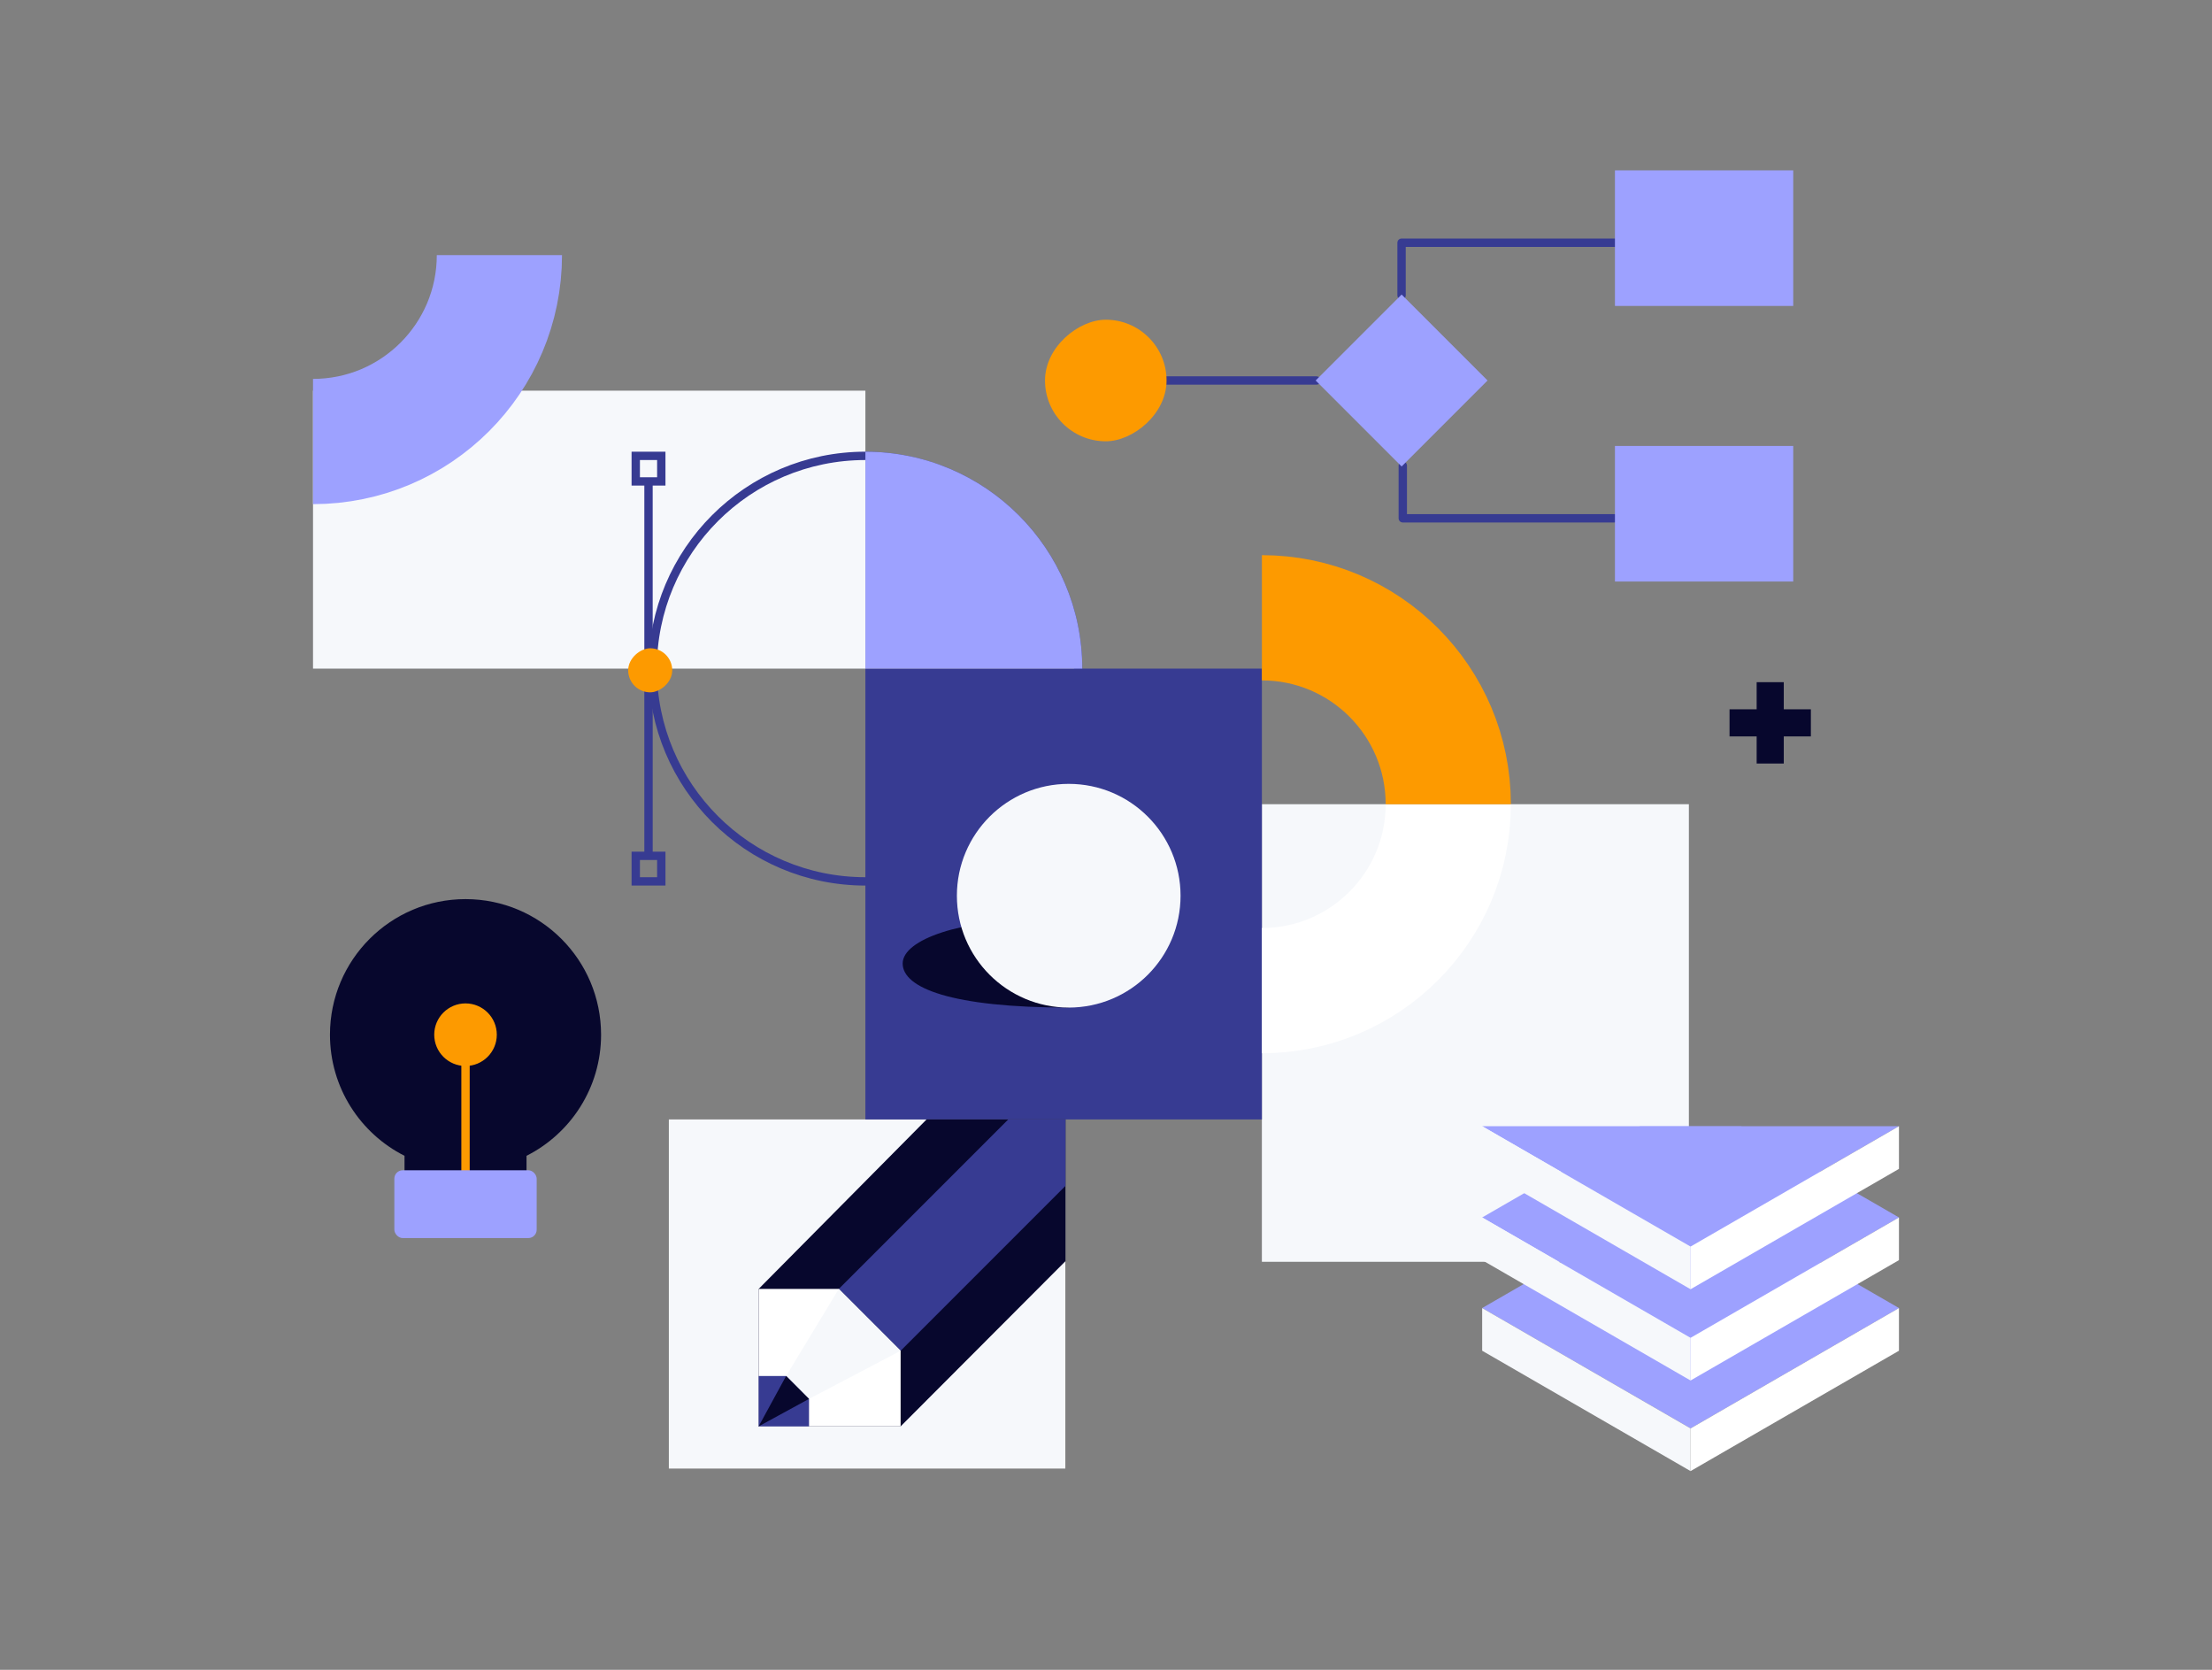 <svg width="530" height="400" viewBox="0 0 530 400" fill="none" xmlns="http://www.w3.org/2000/svg">
<rect x="0" y="0" width="530" height="400" fill="#808080" stroke="none"/>
<rect x="160.256" y="268.158" width="95" height="83.632" fill="#F6F8FB"/>
<rect x="75" y="93.585" width="132.35" height="66.581" fill="#F6F8FB"/>
<rect x="302.35" y="192.645" width="102.308" height="109.615" fill="#F6F8FB"/>
<rect x="207.35" y="160.167" width="95" height="107.991" fill="#373B92"/>
<path d="M355.127 313.343L405.063 284.514L454.999 313.343L405.063 342.171L355.127 313.343Z" fill="#9DA1FF"/>
<path d="M355.129 313.345L405.063 342.176L405.065 352.396L355.131 323.564L355.129 313.345Z" fill="#F6F8FB"/>
<path d="M405.062 342.176L454.996 313.344L454.994 323.564L405.06 352.395L405.062 342.176Z" fill="white"/>
<path d="M355.127 291.642L392.935 269.815L417.191 269.815L454.999 291.642L405.063 320.47L355.127 291.642Z" fill="#9DA1FF"/>
<path d="M355.127 291.644L405.061 320.475L405.063 330.694L355.129 301.863L355.127 291.644Z" fill="#F6F8FB"/>
<path d="M405.062 320.475L454.996 291.644L454.994 301.863L405.06 330.694L405.062 320.475Z" fill="white"/>
<path d="M355.127 269.782L454.999 269.782L405.063 298.611L355.127 269.782Z" fill="#9DA1FF"/>
<path d="M355.129 269.785L405.063 298.616L405.065 308.835L355.131 280.004L355.129 269.785Z" fill="#F6F8FB"/>
<path d="M405.062 298.615L454.996 269.784L454.994 280.003L405.06 308.835L405.062 298.615Z" fill="white"/>
<path d="M347.008 192.645C347.008 217.309 327.014 237.303 302.35 237.303" stroke="white" stroke-width="30"/>
<path d="M302.35 147.987C327.014 147.987 347.008 167.981 347.008 192.645" stroke="#FD9A00" stroke-width="30"/>
<path d="M119.658 61.107C119.658 85.771 99.664 105.765 75 105.765" stroke="#9DA1FF" stroke-width="30"/>
<path d="M144.018 247.859C144.018 260.539 136.751 271.523 126.155 276.871V284.397H96.924V276.871C86.327 271.523 79.061 260.539 79.061 247.859C79.061 229.922 93.602 215.38 111.539 215.38C129.477 215.38 144.018 229.922 144.018 247.859Z" fill="#07072D"/>
<path d="M111.539 285.209L111.539 254.354" stroke="#FD9A00" stroke-width="2" stroke-linecap="round" stroke-linejoin="round"/>
<circle cx="111.539" cy="247.859" r="6.496" fill="#FD9A00" stroke="#FD9A00" stroke-width="2" stroke-linecap="round" stroke-linejoin="round"/>
<rect x="94.486" y="280.337" width="34.103" height="16.239" rx="2" fill="#9DA1FF"/>
<rect x="414.402" y="169.91" width="19.487" height="6.496" fill="#07072D"/>
<rect x="427.395" y="163.415" width="19.487" height="6.496" transform="rotate(90 427.395 163.415)" fill="#07072D"/>
<circle cx="207.351" cy="160.167" r="50.966" transform="rotate(-90 207.351 160.167)" stroke="#373B92" stroke-width="2"/>
<rect x="152.326" y="115.32" width="6.12" height="6.12" transform="rotate(-90 152.326 115.32)" stroke="#373B92" stroke-width="2"/>
<rect x="152.326" y="211.132" width="6.12" height="6.12" transform="rotate(-90 152.326 211.132)" stroke="#373B92" stroke-width="2"/>
<path d="M155.385 204.825L155.385 114.697" stroke="#373B92" stroke-width="2"/>
<rect x="150.514" y="165.85" width="10.556" height="10.556" rx="5.278" transform="rotate(-90 150.514 165.85)" fill="#FD9A00"/>
<path d="M207.351 108.201C236.051 108.201 259.316 131.467 259.316 160.167L207.351 160.166L207.351 108.201Z" fill="#9DA1FF"/>
<path d="M181.772 341.682L181.772 308.76L222.013 268.155L255.298 268.155L255.298 302.097L215.792 341.682L181.772 341.682Z" fill="#07072D"/>
<path d="M215.792 323.575L200.977 308.76L241.581 268.155H255.298V284.068L215.792 323.575Z" fill="#373B92"/>
<path d="M181.771 341.682V308.76H200.976L215.791 323.575V341.682H181.771Z" fill="white"/>
<path d="M181.771 341.682V329.611H188.586L193.843 335.043V341.682H181.771Z" fill="#373B92"/>
<path d="M215.793 323.575L193.844 335.098L188.357 329.611L200.978 308.76L215.793 323.575Z" fill="#F6F8FB"/>
<path d="M193.843 335.098L181.771 341.682L188.356 329.611L193.843 335.098Z" fill="#07072D"/>
<path d="M216.281 230.808C216.281 236.637 227.9 241.363 256.068 241.363L249.026 220.252C230.553 220.252 216.281 224.978 216.281 230.808Z" fill="#07072D"/>
<circle cx="256.068" cy="214.568" r="26.795" fill="#F6F8FB"/>
<path d="M279.51 91.149L315.43 91.149" stroke="#373B92" stroke-width="2" stroke-linecap="round" stroke-linejoin="round"/>
<path d="M387.27 58.142C367.397 58.142 335.816 58.142 335.816 58.142L335.816 70.762" stroke="#373B92" stroke-width="2" stroke-linecap="round" stroke-linejoin="round"/>
<path d="M386.786 124.158C371.413 124.158 336.109 124.158 336.109 124.158L336.109 111.537" stroke="#373B92" stroke-width="2" stroke-linecap="round" stroke-linejoin="round"/>
<rect x="250.385" y="105.711" width="29.125" height="29.125" rx="14.562" transform="rotate(-90 250.385 105.711)" fill="#FD9A00"/>
<rect x="315.236" y="91.149" width="29.125" height="29.125" transform="rotate(-45 315.236 91.149)" fill="#9DA1FF"/>
<rect x="429.66" y="106.824" width="32.479" height="42.716" transform="rotate(90 429.66 106.824)" fill="#9DA1FF"/>
<rect x="429.66" y="40.808" width="32.479" height="42.716" transform="rotate(90 429.66 40.808)" fill="#9DA1FF"/>
</svg>
